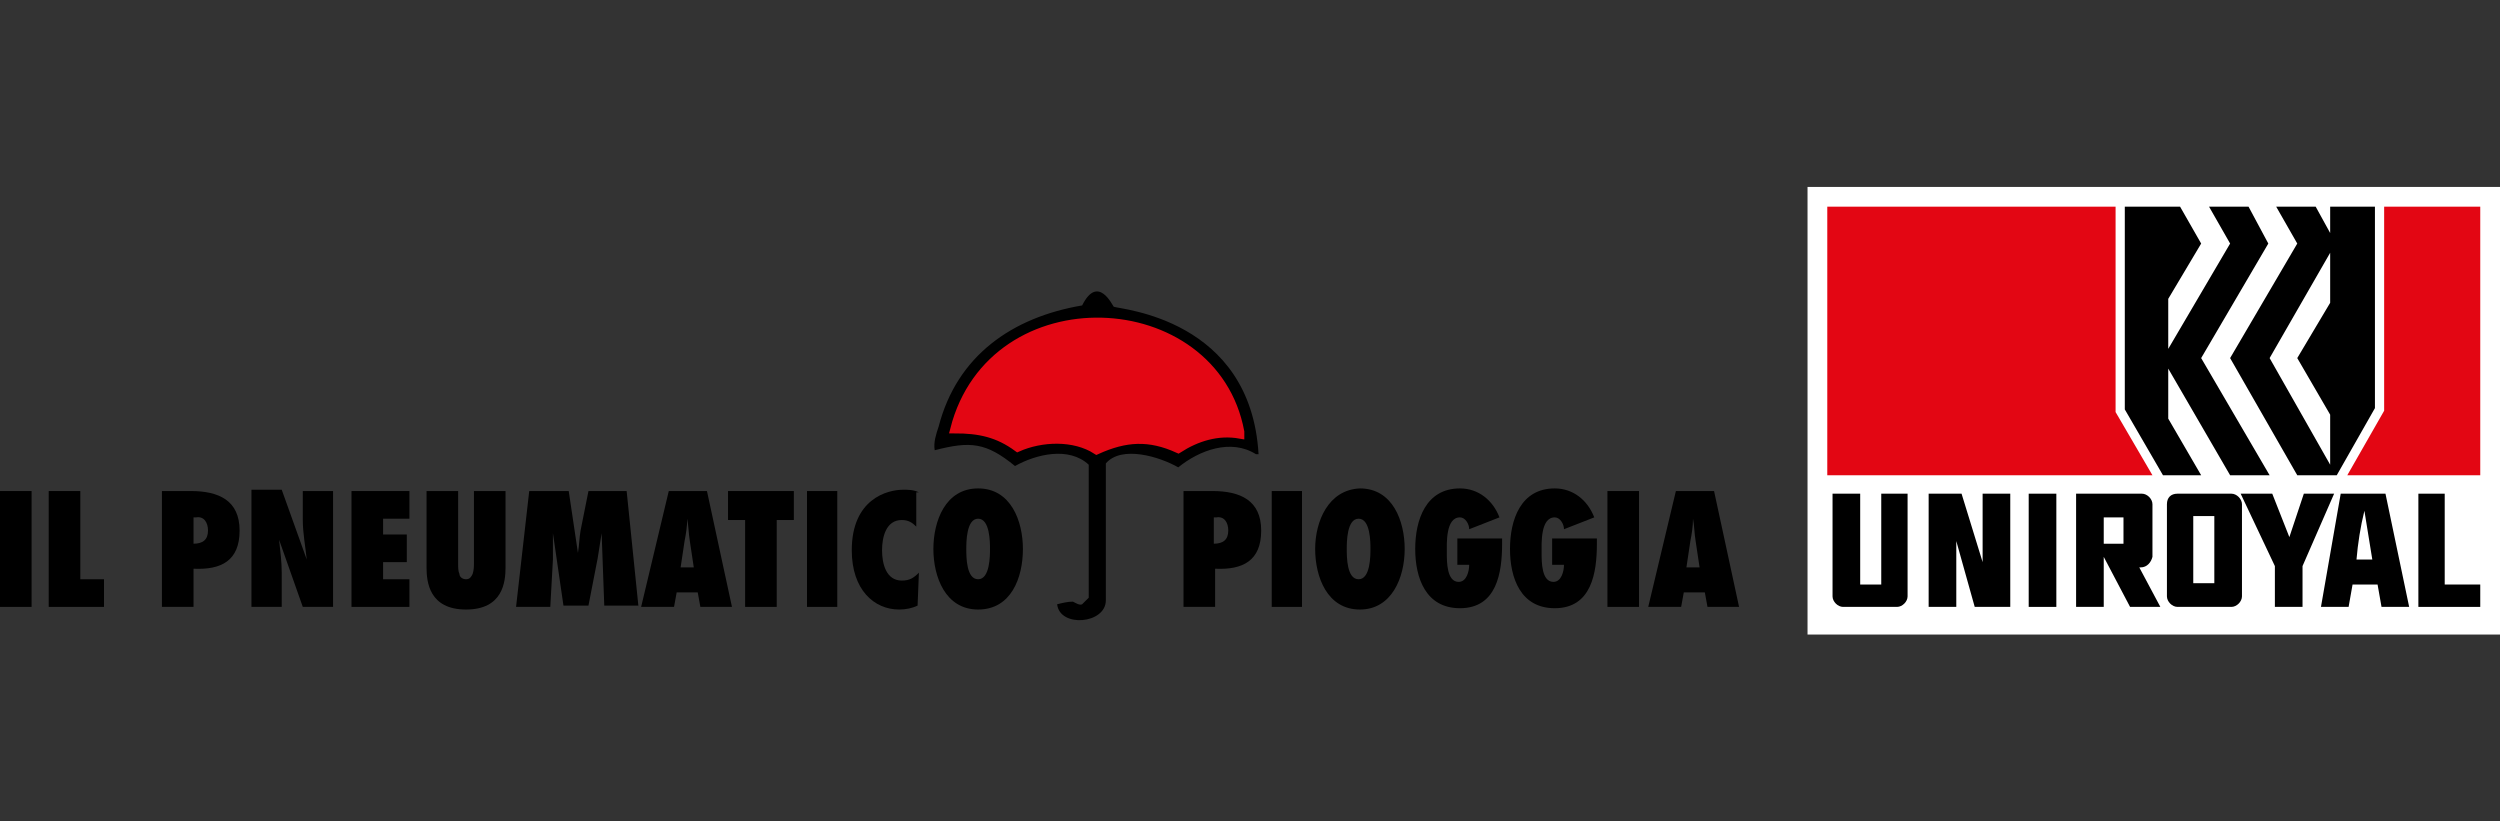 <?xml version="1.0" encoding="utf-8"?>
<!-- Generator: Adobe Illustrator 27.5.0, SVG Export Plug-In . SVG Version: 6.00 Build 0)  -->
<svg version="1.1" id="Ebene_1" xmlns="http://www.w3.org/2000/svg" xmlns:xlink="http://www.w3.org/1999/xlink" x="0px" y="0px"
	 viewBox="0 0 189.9 62.4" style="enable-background:new 0 0 189.9 62.4;" xml:space="preserve">
<rect x="0" y="0" width="189.9" height="62.4" fill="#333333" stroke="none"/>
<style type="text/css">
	.st0{fill-rule:evenodd;clip-rule:evenodd;}
	.st1{fill:#E30613;}
	.st2{fill:none;stroke:#E30613;stroke-width:0.637;stroke-miterlimit:3.864;}
	.st3{fill:#FFFFFF;}
</style>
<g>
	<path class="st0" d="M94.2,32.8L94.2,33c-1.7-0.3-3.3,0.2-4.7,1.1c-2.2-1-4-0.9-6.2,0.1c-1.7-1.1-4.2-1-6-0.2
		c-1.5-1.1-2.9-1.4-4.8-1.4C75.4,21.3,92.2,22.1,94.2,32.8L94.2,32.8z M95.6,34.5l-0.2,0c-1.9-1.2-4.3-0.3-5.9,1
		c-1.4-0.8-4.3-1.7-5.5-0.3l0,10.4c0,1.8-3.5,2.1-3.7,0.3c0.4-0.1,0.8-0.2,1.2-0.2c0.2,0.1,0.5,0.3,0.7,0.2l0.5-0.5l0-10.1
		c-1.5-1.4-4-0.8-5.6,0.1c-2.2-1.8-3.4-1.9-6.1-1.2c-0.1-0.6,0.1-1.2,0.3-1.8c1.4-5.4,5.6-8.3,10.9-9.2c1.2-2.4,2.3,0,2.4,0.1
		C85.1,23.5,95,24.2,95.6,34.5L95.6,34.5z"/>
	<path class="st1" d="M94.2,32.8L94.2,33c-1.7-0.3-3.3,0.2-4.7,1.1c-2.2-1-4-0.9-6.2,0.1c-1.7-1.1-4.2-1-6-0.2
		c-1.5-1.1-2.9-1.4-4.8-1.4C75.4,21.3,92.2,22.1,94.2,32.8L94.2,32.8z"/>
	<path class="st2" d="M94.2,32.8L94.2,33c-1.7-0.3-3.3,0.2-4.7,1.1c-2.2-1-4-0.9-6.2,0.1c-1.7-1.1-4.2-1-6-0.2
		c-1.5-1.1-2.9-1.4-4.8-1.4C75.4,21.3,92.2,22.1,94.2,32.8L94.2,32.8z"/>
	<polygon points="2.4,46.1 2.4,37.3 0,37.3 0,46.1 2.4,46.1 	"/>
	<polygon points="7.9,46.1 7.9,44 6.1,44 6.1,37.3 3.7,37.3 3.7,46.1 7.9,46.1 	"/>
	<path class="st0" d="M14.7,46.1v-2.9c2.1,0.1,3.5-0.6,3.5-2.9c0-2.3-1.6-3-3.7-3h-2.2v8.8H14.7L14.7,46.1z M15.8,40.3
		c0,0.7-0.4,1-1.1,1v-2l0.2,0C15.5,39.2,15.8,39.7,15.8,40.3L15.8,40.3z"/>
	<path d="M19.1,46.1h2.3v-2.6c0-0.8-0.1-1.6-0.2-2.5l0,0l1.8,5.1h2.3v-8.8h-2.3v2.2c0,1,0.2,2,0.3,3l0,0l-1.9-5.3h-2.3V46.1
		L19.1,46.1z"/>
	<polygon points="26.7,46.1 31.1,46.1 31.1,44 29.1,44 29.1,42.7 30.9,42.7 30.9,40.6 29.1,40.6 29.1,39.4 31.1,39.4 31.1,37.3 
		26.7,37.3 26.7,46.1 	"/>
	<path d="M36,37.3v5.5c0,0.2,0,0.5-0.1,0.8c-0.1,0.2-0.2,0.4-0.5,0.4c-0.3,0-0.5-0.2-0.5-0.4c-0.1-0.2-0.1-0.5-0.1-0.8v-5.5h-2.4
		v5.8c0,1.1,0.2,3.2,3,3.2c2.8,0,3-2.1,3-3.2v-5.8H36L36,37.3z"/>
	<path d="M48.5,46.1l-0.9-8.8h-2.9l-0.6,3C44,40.9,44,41.4,43.9,42h0l-0.7-4.7h-3l-1,8.8h2.6l0.2-3.6c0-0.7,0-1.3,0-2h0l0.8,5.5h1.9
		l0.7-3.6c0.1-0.6,0.2-1.3,0.3-1.9h0l0.2,5.5H48.5L48.5,46.1z"/>
	<path class="st0" d="M55.6,46.1l-1.9-8.8h-2.9l-2.1,8.8h2.5l0.2-1.1H53l0.2,1.1H55.6L55.6,46.1z M51.7,43.1l0.3-2
		c0.1-0.5,0.2-1.1,0.2-1.7h0c0.1,0.5,0.1,1.1,0.2,1.7l0.3,2H51.7L51.7,43.1z"/>
	<polygon points="59,46.1 59,39.5 60.3,39.5 60.3,37.3 55.3,37.3 55.3,39.5 56.6,39.5 56.6,46.1 59,46.1 	"/>
	<polygon points="63.6,46.1 63.6,37.3 61.3,37.3 61.3,46.1 63.6,46.1 	"/>
	<path d="M69.8,37.4c-0.4-0.2-0.8-0.2-1.2-0.2c-1.2,0-3.9,0.7-3.9,4.6c0,3,1.7,4.5,3.6,4.5c0.5,0,1-0.1,1.4-0.3l0.1-2.5
		c-0.4,0.4-0.7,0.6-1.3,0.6c-1.2,0-1.5-1.3-1.5-2.3c0-1,0.3-2.3,1.5-2.3c0.5,0,0.8,0.2,1.1,0.5V37.4L69.8,37.4z"/>
	<path class="st0" d="M70.9,41.7c0,2.1,0.9,4.6,3.4,4.6s3.4-2.4,3.4-4.6c0-2.1-0.9-4.6-3.4-4.6S70.9,39.6,70.9,41.7L70.9,41.7z
		 M73.4,41.7c0-0.5,0-2.3,0.9-2.3s0.9,1.8,0.9,2.3c0,0.5,0,2.3-0.9,2.3S73.4,42.3,73.4,41.7L73.4,41.7z"/>
	<path class="st0" d="M92.3,46.1v-2.9c2.1,0.1,3.5-0.6,3.5-2.9c0-2.3-1.6-3-3.7-3h-2.2v8.8H92.3L92.3,46.1z M93.3,40.3
		c0,0.7-0.4,1-1.1,1v-2l0.2,0C93,39.2,93.3,39.7,93.3,40.3L93.3,40.3z"/>
	<polygon points="98.9,46.1 98.9,37.3 96.6,37.3 96.6,46.1 98.9,46.1 	"/>
	<path class="st0" d="M99.9,41.7c0,2.1,0.9,4.6,3.4,4.6c2.4,0,3.4-2.4,3.4-4.6c0-2.1-0.9-4.6-3.4-4.6
		C100.9,37.2,99.9,39.6,99.9,41.7L99.9,41.7z M102.3,41.7c0-0.5,0-2.3,0.9-2.3s0.9,1.8,0.9,2.3c0,0.5,0,2.3-0.9,2.3
		S102.3,42.3,102.3,41.7L102.3,41.7z"/>
	<path d="M110.7,41v1.9h0.9c0,0.5-0.2,1.3-0.8,1.3c-0.9,0-0.9-1.5-0.9-2.2c0-0.7-0.1-2.7,1-2.7c0.4,0,0.7,0.5,0.7,0.9l2.3-0.9
		c-0.5-1.3-1.6-2.2-3-2.2c-2.6,0-3.4,2.4-3.4,4.6c0,2.2,0.8,4.5,3.4,4.5c2.8,0,3.2-2.7,3.2-4.9l0-0.4H110.7L110.7,41z"/>
	<path d="M117.9,41v1.9h0.9c0,0.5-0.2,1.3-0.8,1.3c-0.9,0-0.9-1.5-0.9-2.2c0-0.7-0.1-2.7,1-2.7c0.4,0,0.7,0.5,0.7,0.9l2.3-0.9
		c-0.5-1.3-1.6-2.2-3-2.2c-2.6,0-3.4,2.4-3.4,4.6c0,2.2,0.8,4.5,3.4,4.5c2.8,0,3.2-2.7,3.2-4.9l0-0.4H117.9L117.9,41z"/>
	<polygon points="124.5,46.1 124.5,37.3 122.1,37.3 122.1,46.1 124.5,46.1 	"/>
	<path class="st0" d="M132.1,46.1l-1.9-8.8h-2.9l-2.1,8.8h2.5l0.2-1.1h1.6l0.2,1.1H132.1L132.1,46.1z M128.1,43.1l0.3-2
		c0.1-0.5,0.2-1.1,0.2-1.7h0c0.1,0.5,0.1,1.1,0.2,1.7l0.3,2H128.1L128.1,43.1z"/>
	<polygon class="st3" points="137.3,14.2 189.9,14.2 189.9,48.2 137.3,48.2 137.3,14.2 	"/>
	<polygon class="st3" points="138.2,15.1 189,15.1 189,47.2 138.2,47.2 138.2,15.1 	"/>
	<polygon class="st1" points="188.4,36.1 178.3,36.1 181.1,31.2 181.1,15.7 188.4,15.7 188.4,36.1 	"/>
	<polygon class="st1" points="160.7,31.3 163.5,36.1 138.8,36.1 138.8,15.7 160.7,15.7 160.7,31.3 	"/>
	<polygon points="167.2,18.5 164.7,22.7 164.7,26.5 169.4,18.5 167.8,15.7 170.8,15.7 172.3,18.5 167.2,27.2 172.4,36.1 169.4,36.1 
		164.7,28 164.7,31.8 167.2,36.1 164.3,36.1 161.4,31.1 161.4,15.7 165.6,15.7 167.2,18.5 	"/>
	<polygon points="177,17.7 177,15.7 180.4,15.7 180.4,31 177.5,36.1 174.5,36.1 169.4,27.2 174.5,18.5 172.9,15.7 175.9,15.7 
		177,17.7 	"/>
	<polygon class="st3" points="174.5,27.2 177,31.5 177,35.3 172.4,27.2 177,19.2 177,23 174.5,27.2 	"/>
	<path class="st0" d="M180.2,42.5c-0.4,0-0.8,0-1.2,0c0.1-1.2,0.3-2.5,0.6-3.7L180.2,42.5L180.2,42.5z M183,46.1h-2.1l-0.3-1.7h-1.9
		l-0.3,1.7h-2.1l1.5-8.6h3.4L183,46.1L183,46.1z"/>
	<polygon points="185.7,44.4 188.4,44.4 188.4,46.1 183.7,46.1 183.7,37.5 185.7,37.5 185.7,44.4 	"/>
	<polygon points="174.9,43 174.9,46.1 172.8,46.1 172.8,43 170.2,37.5 172.6,37.5 173.9,40.8 175,37.5 177.3,37.5 174.9,43 	"/>
	<polygon points="156.2,46.1 154.1,46.1 154.1,37.5 156.2,37.5 156.2,46.1 	"/>
	<path d="M150.6,42.7L150.6,42.7c0-1.7,0-3.6,0-5.2h2.1l0,8.6H150l-1.4-5l0,0v5h-2.1v-8.6h2.5L150.6,42.7L150.6,42.7z"/>
	<path d="M141.3,37.5v6.9h1.6v-6.9h2v7.8c0,0.4-0.4,0.8-0.8,0.8H140c-0.4,0-0.8-0.4-0.8-0.8v-7.8H141.3L141.3,37.5z"/>
	<path class="st0" d="M161.3,39.3v2h-1.5v-2H161.3L161.3,39.3z M162.6,43.1c0,0-0.1,0-0.1,0l1.6,3c-0.8,0-1.5,0-2.3,0l-2-3.8v3.8
		h-2.1v-8.6h5c0.4,0,0.8,0.4,0.8,0.8v4C163.4,42.7,163.1,43.1,162.6,43.1L162.6,43.1z"/>
	<path class="st0" d="M168.2,39.2c0,1.8,0,3.3,0,5.1c-0.5,0-1,0-1.6,0v-5.1H168.2L168.2,39.2z M165.4,37.5h4.1
		c0.4,0,0.8,0.4,0.8,0.8v7c0,0.4-0.4,0.8-0.8,0.8h-4.1c-0.4,0-0.8-0.4-0.8-0.8v-7C164.6,37.8,164.9,37.5,165.4,37.5L165.4,37.5z"/>
</g>
</svg>
